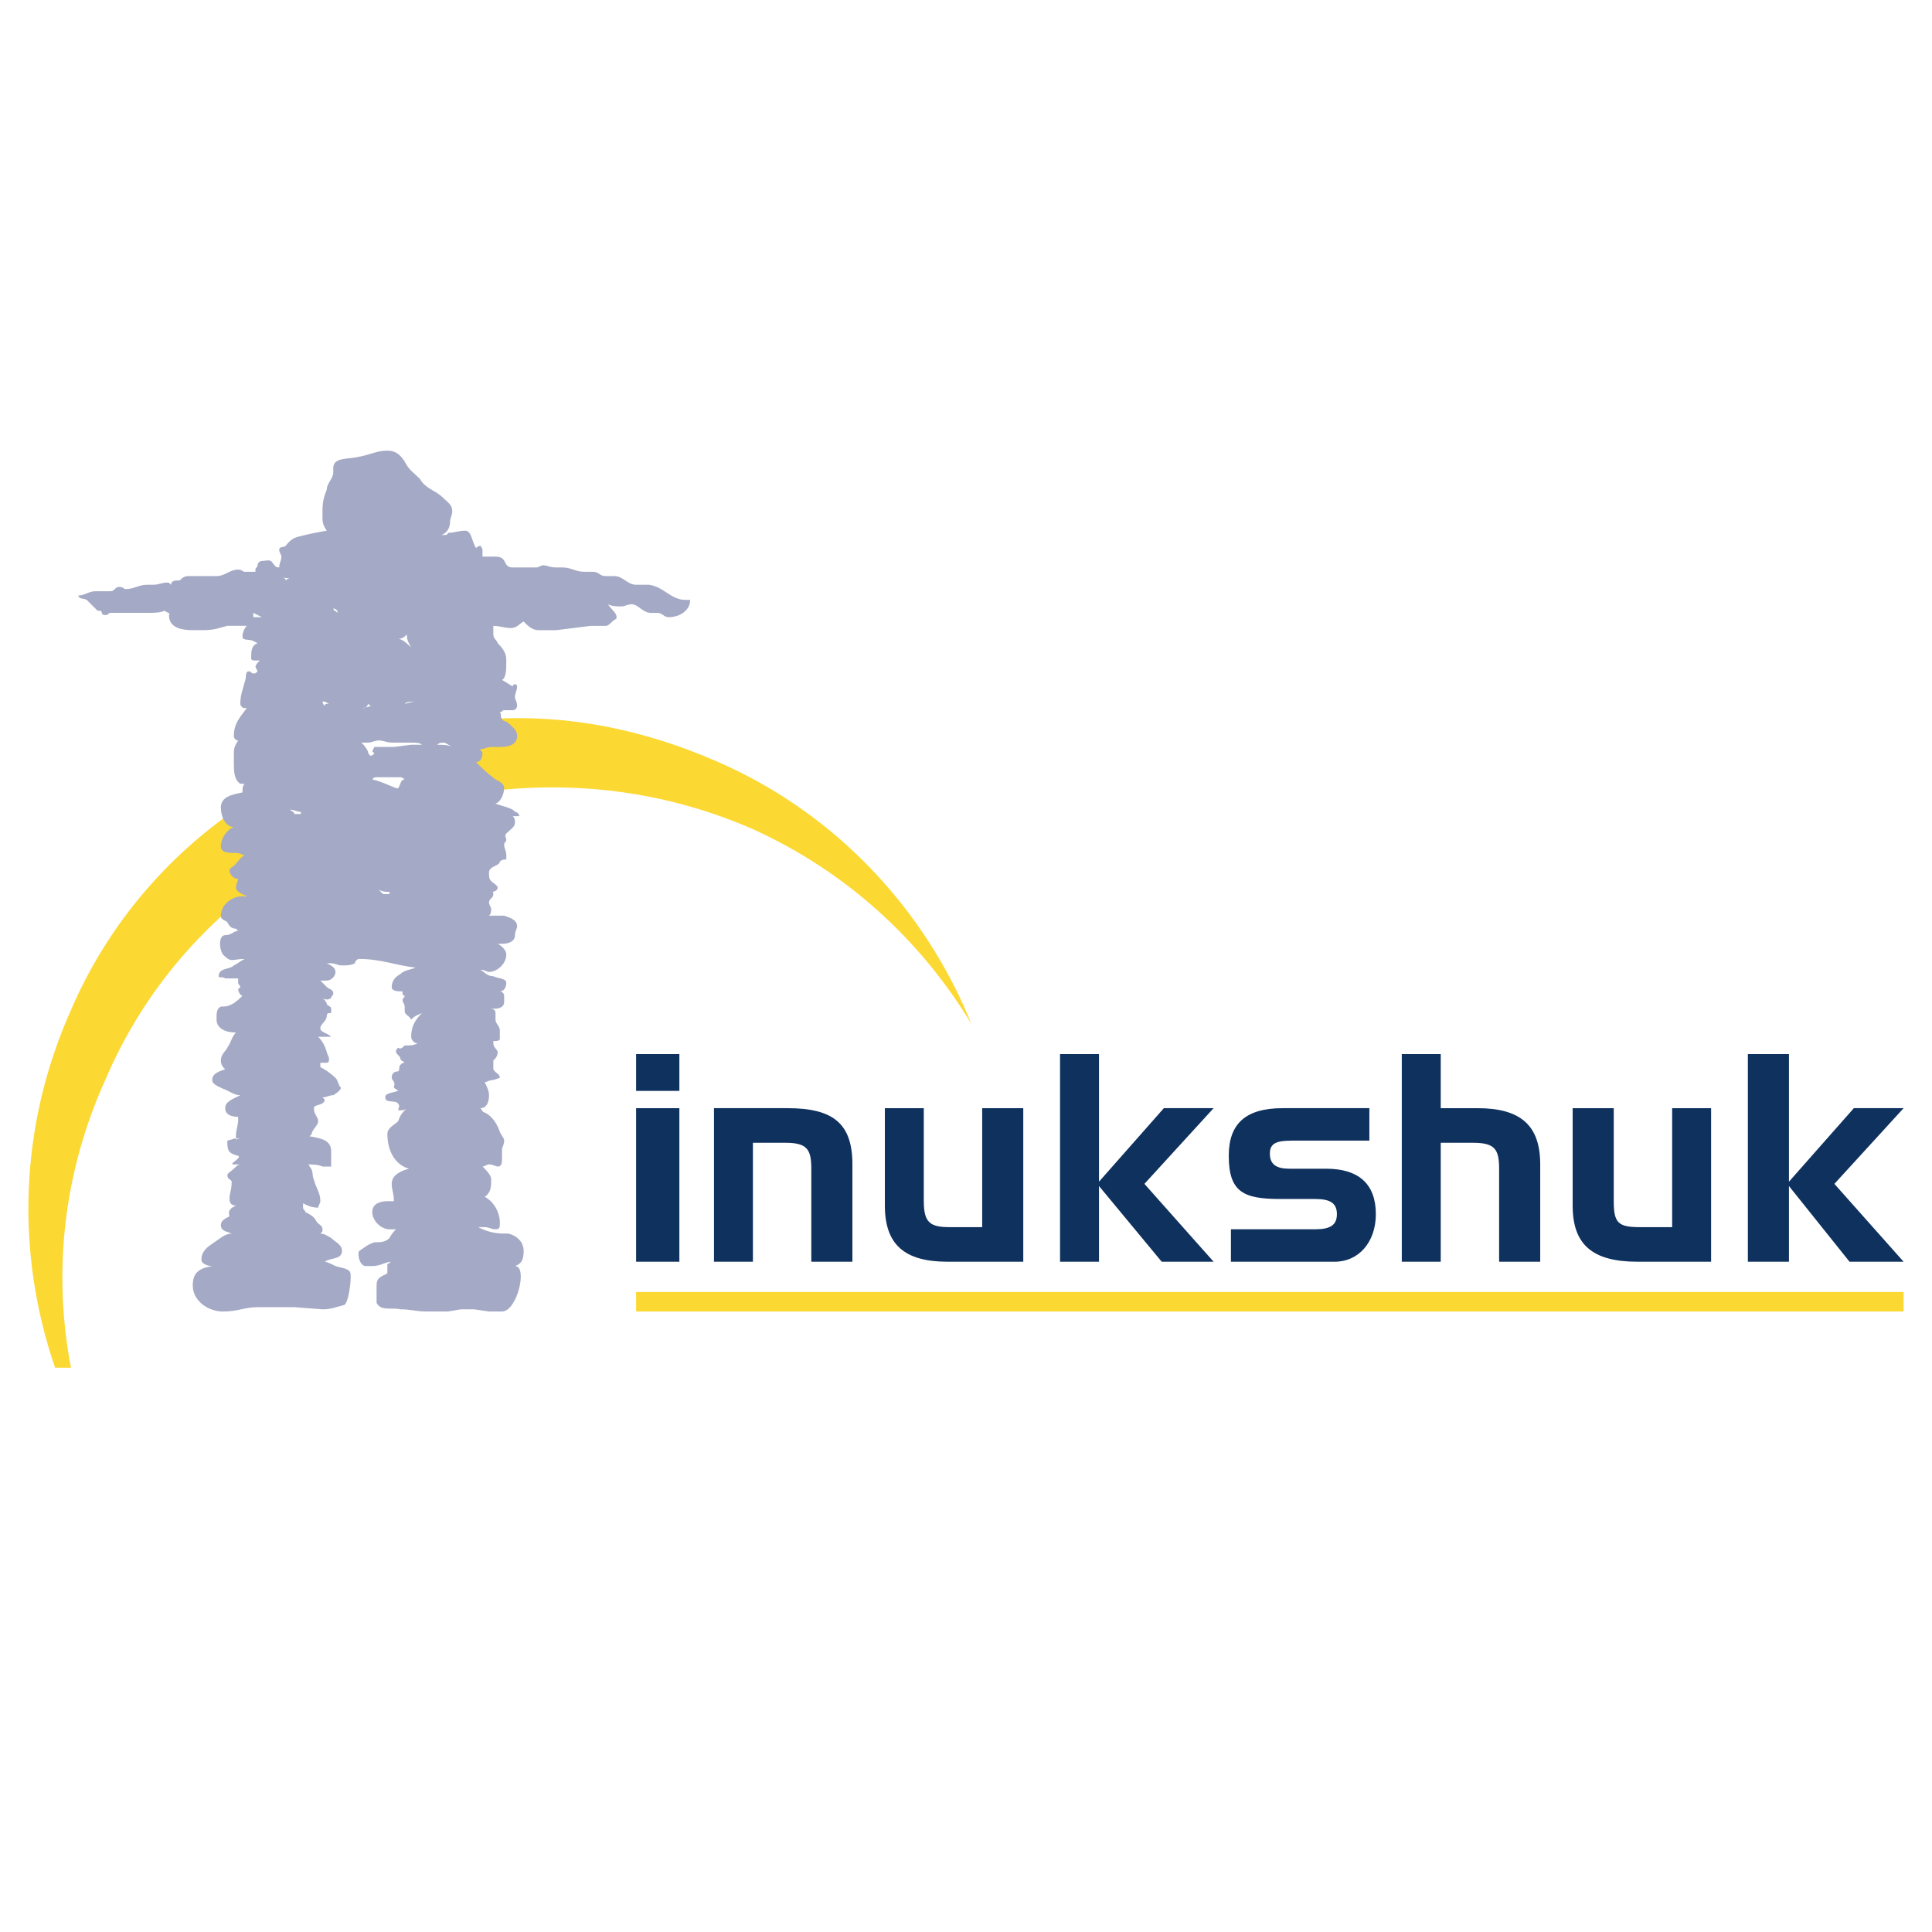 <?xml version="1.0" encoding="utf-8"?>
<!-- Generator: Adobe Illustrator 13.0.0, SVG Export Plug-In . SVG Version: 6.00 Build 14948)  -->
<!DOCTYPE svg PUBLIC "-//W3C//DTD SVG 1.0//EN" "http://www.w3.org/TR/2001/REC-SVG-20010904/DTD/svg10.dtd">
<svg version="1.0" id="Layer_1" xmlns="http://www.w3.org/2000/svg" xmlns:xlink="http://www.w3.org/1999/xlink" x="0px" y="0px"
	 width="192.756px" height="192.756px" viewBox="0 0 192.756 192.756" enable-background="new 0 0 192.756 192.756"
	 xml:space="preserve">
<g>
	<polygon fill-rule="evenodd" clip-rule="evenodd" fill="#FFFFFF" points="0,0 192.756,0 192.756,192.756 0,192.756 0,0 	"/>
	<polygon fill-rule="evenodd" clip-rule="evenodd" fill="#FCD833" points="63.465,128.904 189.922,128.904 189.922,130.848 
		63.465,130.848 63.465,128.904 	"/>
	<path fill-rule="evenodd" clip-rule="evenodd" fill="#0F315E" d="M174.385,105.166v20.717h4.1v-7.553l6.043,7.553h5.395
		l-6.906-7.768l6.906-7.553h-4.963l-6.475,7.336v-12.732H174.385L174.385,105.166z M170.717,125.883v-15.32h-3.885v11.869h-3.238
		c-2.156,0-2.59-0.432-2.59-2.59v-9.279h-4.1v9.711c0,3.883,1.943,5.609,6.475,5.609H170.717L170.717,125.883z M139.857,105.166
		v20.717h3.885v-11.867h3.236c2.158,0,2.59,0.646,2.59,2.588v9.279h4.1v-9.711c0-3.883-1.941-5.609-6.258-5.609h-3.668v-5.396
		H139.857L139.857,105.166z M122.809,122.646v3.236h10.359c2.373,0,4.1-1.941,4.1-4.746c0-3.021-1.727-4.533-4.963-4.533h-3.67
		c-1.293,0-1.941-0.432-1.941-1.51c0-1.295,1.078-1.295,2.805-1.295h7.123v-3.236h-8.633c-3.668,0-5.395,1.51-5.395,4.746
		c0,3.67,1.51,4.316,5.178,4.316h3.453c1.512,0,2.158,0.432,2.158,1.512c0,1.078-0.646,1.51-2.158,1.51H122.809L122.809,122.646z
		 M105.762,105.166v20.717h3.885v-7.553l6.258,7.553h5.178l-6.904-7.768l6.904-7.553h-4.963l-6.473,7.336v-12.732H105.762
		L105.762,105.166z M102.092,125.883v-15.32h-4.099v11.869h-3.237c-1.942,0-2.589-0.432-2.589-2.59v-9.279h-3.884v9.711
		c0,3.883,1.942,5.609,6.258,5.609H102.092L102.092,125.883z M71.234,110.562v15.32h3.884v-11.867h3.237
		c2.158,0,2.59,0.646,2.59,2.588v9.279h4.1v-9.711c0-4.1-1.942-5.609-6.474-5.609H71.234L71.234,110.562z M63.465,108.836h4.316
		v-3.67h-4.316V108.836L63.465,108.836z M63.465,125.883h4.316v-15.32h-4.316V125.883L63.465,125.883z"/>
	<path fill-rule="evenodd" clip-rule="evenodd" fill="#FCD833" d="M25.27,88.767c-6.258,4.748-11.438,11.222-14.674,18.774
		c-4.327,9.455-5.323,19.508-3.515,28.916H5.496c-3.873-11.25-3.688-23.986,1.646-35.822c3.453-7.984,9.063-14.674,15.753-19.421
		c0.432,1.079,2.589,0.432,3.884,0.432c-0.431,0.216-3.884,1.295-3.884,2.59h0.216l0.432,0.216c0.863,0,1.942,0.432,2.374,0.647
		c-0.863,0.647-1.294,1.08-1.942,1.727c0.216,0.432,0.863,0.432,1.295,0.432c-0.432,0.432-0.647,0.647-0.863,1.079l0.647,0.216
		L25.27,88.767L25.27,88.767z M75.118,82.724c-8.416-3.668-17.048-4.748-25.464-3.884c-1.079-0.863-1.726-1.511-2.59-2.374
		l0.432-1.295l-0.216-0.216l-0.432-0.863c0.647,0,1.51-0.432,2.158-0.432h0.863c0.216,0,0.863,0,1.079-0.216
		c0-0.432-0.432-0.432-0.863-0.647c0-0.216-0.647-0.216-0.863-0.647v-0.431c7.553-0.432,15.106,1.079,22.443,4.315
		c11.869,5.179,20.716,14.89,25.248,26.112C91.95,93.946,84.613,87.04,75.118,82.724L75.118,82.724z"/>
	<path fill-rule="evenodd" clip-rule="evenodd" fill="#A4A9C5" d="M38.217,89.198h0.647v-0.216c-0.432,0-0.647,0-1.079-0.215
		C38.001,88.982,38.001,88.982,38.217,89.198L38.217,89.198z M28.506,57.908c0,0,0.216-0.216,0.432-0.216
		c-0.432,0-0.647,0-0.863-0.216C28.291,57.692,28.506,57.692,28.506,57.908L28.506,57.908z M26.996,58.555L26.996,58.555
		L26.996,58.555z M21.385,59.634h0.647c0,0,0,0-0.215,0C21.601,59.634,21.601,59.634,21.385,59.634L21.385,59.634z M25.27,61.576
		c0.432,0,0.647,0,0.863,0l-0.863-0.432V61.576L25.27,61.576z M33.686,61.145c0-0.432-0.432-0.432-0.432-0.432
		C33.254,60.929,33.47,60.929,33.686,61.145L33.686,61.145z M41.022,64.598c-0.216-0.432-0.432-0.647-0.432-1.295
		c-0.216,0.215-0.431,0.431-0.863,0.431C40.16,63.734,40.807,64.381,41.022,64.598L41.022,64.598z M47.712,66.971L47.712,66.971
		L47.712,66.971z M40.375,70.208c0.216,0,0.647-0.216,1.079-0.216C41.022,69.992,40.591,69.992,40.375,70.208L40.375,70.208z
		 M36.059,70.64c0.432,0,0.863-0.216,1.079-0.216c-0.216,0-0.216,0-0.432-0.216c0,0.216-0.216,0.432-0.432,0.432H36.059
		L36.059,70.64z M32.175,69.992c0,0,0,0.216,0.216,0.432c0-0.216,0.216-0.216,0.432-0.216l-0.432-0.216H32.175L32.175,69.992z
		 M47.928,70.64h0.215H47.928L47.928,70.64L47.928,70.64z M43.612,74.308c0.647,0,1.079,0,1.511,0.216
		c-0.432-0.216-0.647-0.432-0.863-0.432C44.044,74.092,43.828,74.092,43.612,74.308L43.612,74.308z M45.554,75.387L45.554,75.387
		L45.554,75.387z M36.059,74.092c0.216,0.216,0.432,0.432,0.647,0.863c0,0.216,0.216,0.432,0.216,0.432c0.216,0,0.216,0,0.432-0.216
		c-0.216-0.216-0.216-0.216-0.216-0.216l0.216-0.432h1.942l1.727-0.216h1.079c-0.216-0.216-0.647-0.216-1.079-0.216H39.08
		c-0.431,0-0.863-0.216-1.294-0.216s-0.647,0.216-1.079,0.216C36.491,74.092,36.275,74.092,36.059,74.092L36.059,74.092z
		 M37.138,77.761c1.079,0.216,2.589,1.079,2.589,0.863c0.216-0.216,0.216-0.863,0.647-0.863c-0.215-0.216-0.432-0.216-0.432-0.216
		h-1.51c-0.216,0-0.647,0-0.863,0S37.354,77.545,37.138,77.761L37.138,77.761z M23.975,82.292L23.975,82.292L23.975,82.292z
		 M29.37,81.213h0.647v-0.215c-0.431,0-0.647-0.216-1.079-0.216C29.154,80.998,29.37,80.998,29.37,81.213L29.37,81.213z
		 M34.117,82.292L34.117,82.292L34.117,82.292z M47.928,110.562c0.215,0.215,0.215,0.432,0.431,0.432
		c0.863,0.432,1.295,1.295,1.511,1.941c0.216,0.432,0.432,0.646,0.432,0.863c0,0.432-0.216,0.646-0.216,0.863
		c0,0.432,0,0.646,0,0.863c0,0.432,0,0.863-0.432,0.863c-0.216,0-0.432-0.217-0.863-0.217c-0.216,0-0.432,0.217-0.647,0.217
		c0.432,0.432,0.863,0.863,0.863,1.295c0,0.646,0,1.295-0.647,1.727c0.863,0.432,1.511,1.51,1.511,2.59c0,0.432,0,0.646-0.432,0.646
		s-0.647-0.215-1.079-0.215h-0.647l0.432,0.215c1.079,0.432,1.727,0.432,2.59,0.432c0.863,0.215,1.51,0.863,1.51,1.727
		s-0.215,1.295-0.863,1.51c1.294,0,0.215,4.533-1.295,4.533h-1.295l-1.51-0.217h-1.295l-1.295,0.217h-2.158
		c-1.079,0-1.511-0.217-2.59-0.217c-0.863-0.215-1.942,0.217-2.374-0.646c0-0.432,0-1.08,0-1.512s0-0.863,0.432-1.078
		c0.216-0.217,0.647-0.217,0.647-0.432V126.1c0.216,0,0.216-0.217,0.431-0.217c-0.647,0-1.079,0.432-1.942,0.432h-0.647
		c-0.647,0-0.863-1.295-0.647-1.51c0.647-0.432,0.863-0.648,1.511-0.863c0.647,0,1.079,0,1.511-0.432
		c0.215-0.432,0.431-0.648,0.647-0.863h-0.647c-0.863,0-1.727-0.863-1.727-1.727s0.863-1.078,1.511-1.078h0.647
		c0-0.863-0.216-1.08-0.216-1.727c0-0.863,0.863-1.295,1.727-1.512c-1.511-0.432-2.158-1.941-2.158-3.451
		c0-0.648,0.647-0.863,1.079-1.295c0.216-0.648,0.432-0.863,0.863-1.295c-0.216,0.215-0.431,0.215-0.863,0.215
		c0-0.215,0.216-0.432,0-0.646c-0.215-0.432-1.294,0-1.294-0.648c0-0.432,0.647-0.432,1.294-0.646
		c-0.215-0.217-0.432-0.217-0.432-0.432c0.216-0.432-0.216-0.648-0.216-0.863c0-0.432,0.216-0.648,0.647-0.648
		c0.216-0.215,0-0.432,0.216-0.646c0.216-0.217,0.216-0.217,0.432-0.217c-0.215-0.215-0.432-0.215-0.432-0.432
		c0-0.215-0.431-0.432-0.431-0.646s0-0.215,0.215-0.432c0.216,0.217,0.432,0,0.647-0.215c0.647,0,0.863,0,1.295-0.217
		c-0.432,0-0.647-0.432-0.647-0.646c0-1.08,0.432-1.727,1.079-2.375c-0.432,0.217-0.647,0.217-1.079,0.648
		c-0.216-0.432-0.647-0.432-0.647-0.863c0-0.217,0-0.432,0-0.432c0-0.217-0.215-0.432-0.215-0.648c0-0.215,0.215-0.215,0.215-0.432
		c0,0-0.215,0-0.215-0.215v-0.217c-0.432,0-1.08,0-1.08-0.432c0-0.646,0.432-1.078,0.863-1.294c0.432-0.432,1.079-0.432,1.511-0.647
		c-1.942-0.216-3.453-0.863-5.611-0.863c-0.216,0-0.432,0.216-0.432,0.432c-0.431,0.216-0.863,0.216-1.294,0.216
		c-0.432,0-0.647-0.216-1.079-0.216h-0.432c0.432,0.216,0.863,0.432,0.863,0.863s-0.432,0.863-0.863,0.863c-0.216,0-0.432,0-0.647,0
		c0.216,0.215,0.432,0.432,0.647,0.646c0.216,0.217,0.647,0.217,0.647,0.648c0,0.215-0.216,0.215-0.216,0.432
		c-0.216,0.215-0.647,0.215-0.863,0c0.216,0.215,0.432,0.432,0.432,0.646c0.216,0.217,0.432,0.217,0.432,0.432
		c0,0.217,0,0.217,0,0.432c-0.216,0-0.432,0-0.432,0.217c0,0.646-0.647,0.863-0.647,1.295s0.647,0.432,1.079,0.863h-1.295
		c0.432,0.432,0.647,0.863,0.863,1.51c0,0.215,0.216,0.432,0.216,0.646c0,0.217,0,0.432-0.216,0.432h-0.647v0.432
		c0.432,0.217,1.079,0.648,1.511,1.08c0.216,0.215,0.216,0.432,0.431,0.863c0.432,0.215-0.647,0.863-0.647,0.863
		c-0.432,0-0.647,0.215-1.079,0.215l0.216,0.217c0,0.646-1.079,0.432-1.079,0.863c0,0.646,0.432,0.863,0.432,1.295
		s-0.647,0.863-0.647,1.295l-0.216,0.215c1.295,0.215,2.158,0.432,2.158,1.51v0.648c0,0.215,0,0.432,0,0.646c0,0,0,0,0,0.217h-0.863
		c-0.432-0.217-1.079-0.217-1.511-0.217c0,0,0.216,0,0.216,0.217c0.432,0.432,0.216,0.863,0.432,1.295
		c0.216,0.863,0.647,1.295,0.647,2.158c0,0.215-0.216,0.432-0.216,0.646c-0.647,0-1.079-0.215-1.51-0.432v0.432
		c0,0.217,0.216,0.217,0.216,0.432c0.431,0.217,0.863,0.432,1.079,0.863s0.647,0.432,0.647,0.863c0,0.215,0,0.215-0.216,0.432
		c0.432,0,0.647,0.215,1.079,0.432c0.432,0.432,1.079,0.646,1.079,1.295c0,0.863-1.079,0.646-1.727,1.078
		c0.216,0,0.647,0.217,1.079,0.432c0.647,0.217,1.511,0.217,1.511,0.863c0,0.217,0,0.217,0,0.432c0,0.432-0.216,2.375-0.647,2.59
		c-0.863,0.217-1.295,0.432-2.158,0.432l-2.805-0.215c-0.216,0-0.432,0-0.647,0h-3.021c-1.295,0-1.942,0.432-3.453,0.432
		c-1.51,0-3.021-1.08-3.021-2.59c0-1.295,0.647-1.727,1.942-1.943c-0.432,0-1.079-0.215-1.079-0.646
		c0-0.863,0.647-1.295,1.295-1.727c0.647-0.432,1.079-0.863,1.726-0.863c-0.432-0.217-1.079-0.217-1.079-0.863
		c0-0.432,0.432-0.646,0.863-0.863c-0.216-0.646,0.216-0.863,0.647-1.078c-0.432,0-0.647-0.217-0.647-0.648
		c0-0.646,0.216-0.863,0.216-1.727c0-0.215-0.432-0.215-0.432-0.646c0-0.217,0.432-0.432,0.647-0.648
		c0.216-0.215,0.432-0.432,0.647-0.432h-0.647c-0.647,0,0.863-0.646,0.432-0.863c-0.863-0.215-1.079-0.432-1.079-1.293v-0.217
		c0.863-0.217,0.432-0.217,1.295-0.217c0.432,0-0.647,0-0.432,0.217c0-0.217,0-0.432,0-0.646c0-0.217,0.216-1.08,0.216-1.295v-0.432
		c-0.647,0-1.294-0.217-1.294-0.863c0-0.648,0.647-0.863,1.51-1.295c-0.647,0-1.079-0.432-1.727-0.648
		c-0.431-0.215-1.079-0.432-1.079-0.863c0-0.646,0.647-0.863,1.295-1.078c-0.216-0.217-0.432-0.432-0.432-0.863
		c0-0.648,0.432-0.863,0.647-1.295c0.432-0.646,0.432-1.078,0.863-1.51c-1.079,0-1.942-0.432-1.942-1.295
		c0-0.648,0-1.08,0.432-1.295c0.432,0,0.647,0,1.079-0.217c0.432-0.215,0.863-0.646,1.079-0.863c-0.216,0-0.432-0.432-0.432-0.646
		l0.216-0.217c0-0.215-0.216-0.215-0.216-0.432c0-0.215,0-0.215,0-0.432c-0.432,0-0.863,0-1.294,0c-0.216-0.215-0.647,0-0.647-0.215
		c0-0.863,1.079-0.647,1.51-1.079c0.432-0.216,0.647-0.432,1.079-0.647c-1.295,0-1.295,0.432-2.158-0.432
		c-0.431-0.647-0.431-1.942,0.216-1.942c0.647,0,0.863-0.432,1.294-0.432l-0.216-0.216c-0.432,0-0.647-0.216-0.863-0.647
		c-0.215-0.216-0.647-0.216-0.647-0.647c0-1.079,1.079-1.942,2.158-1.942h0.863h-0.432c-0.432-0.216-1.079-0.432-1.079-0.863
		c0-0.432,0.216-0.647,0.216-0.863c-0.432,0-0.863-0.432-0.863-0.863c0-0.216,0.432-0.432,0.432-0.432
		c0.432-0.432,0.647-0.863,1.079-1.079c-0.216,0-0.432-0.216-0.863-0.216c-0.647,0-1.511,0-1.511-0.647
		c0-0.863,0.647-1.727,1.295-1.942c-0.863,0-1.295-1.079-1.295-1.942c0-1.079,1.079-1.294,2.158-1.51c0-0.432,0-0.647,0.216-0.863
		c0,0-0.216,0-0.432,0c-0.647-0.432-0.647-1.294-0.647-2.158v-0.647c0-0.647,0-0.863,0.432-1.511c-0.216,0-0.432-0.216-0.432-0.432
		c0-1.295,0.647-1.942,1.295-2.805h-0.216c-0.216,0-0.432-0.216-0.432-0.432c0-0.863,0.216-1.295,0.432-2.158
		c0.216-0.432,0-1.079,0.432-1.079c0.216,0,0.216,0.216,0.432,0.216c0.215,0,0.215,0,0.432-0.216l-0.216-0.432
		c0-0.216,0.216-0.432,0.432-0.647h-0.432c-0.215,0-0.431,0-0.431-0.216c0-0.647,0-1.295,0.647-1.511L25.27,63.95
		c-0.432-0.216-1.079,0-1.079-0.432c0-0.431,0.216-0.863,0.432-1.079c-0.432,0-1.295,0-1.942,0
		c-0.863,0.216-1.294,0.431-2.374,0.431c-0.432,0-0.647,0-1.079,0c-1.079,0-2.374-0.215-2.374-1.51
		c0.216-0.216-0.215-0.216-0.431-0.432c-0.432,0.216-1.079,0.216-1.727,0.216c-0.863,0-1.294,0-2.158,0c-0.432,0-0.863,0-1.295,0
		c-0.216,0-0.216,0-0.216,0c-0.216,0-0.216,0.216-0.432,0.216s-0.432,0-0.432-0.216s-0.216-0.216-0.432-0.216
		C9.3,60.497,9.084,60.281,8.653,59.85c-0.432-0.216-0.647,0-0.864-0.431c0.647,0,1.08-0.432,1.727-0.432c0.432,0,0.863,0,1.511,0
		c0.432,0,0.432-0.431,0.863-0.431s0.432,0.216,0.647,0.216c0.863,0,1.294-0.432,2.158-0.432h0.647c0.432,0,0.863-0.215,1.295-0.215
		c0.215,0,0.215,0,0.432,0.215c0-0.431,0.431-0.431,0.863-0.431c0.215-0.216,0.431-0.432,0.863-0.432c0.216,0,0.432,0,0.863,0
		s0.647,0,1.295,0h0.647c0.864,0,1.295-0.647,2.158-0.647c0.432,0,0.432,0.216,0.647,0.216s0.216,0,0.432,0s0.432,0,0.647,0v-0.216
		c0-0.216,0.216-0.216,0.216-0.432s0.215-0.432,0.431-0.432c0.432,0,0.863-0.216,1.079,0.216c0.216,0.216,0.216,0.432,0.647,0.432
		c0-0.432,0.216-0.647,0.216-1.079c0-0.216-0.216-0.432-0.216-0.647c0-0.432,0.432-0.216,0.647-0.432
		c0.647-0.863,1.079-0.863,1.942-1.079c0.863-0.216,2.158-0.432,2.158-0.432c-0.432-0.647-0.432-0.863-0.432-1.511
		c0-1.079,0-1.511,0.432-2.589c0-0.647,0.647-1.079,0.647-1.727v-0.432c0-1.079,1.511-0.863,2.374-1.079
		c1.295-0.216,1.942-0.647,3.021-0.647c0.863,0,1.294,0.432,1.726,1.079c0.432,0.864,0.863,1.079,1.511,1.727
		c0.647,1.079,1.511,1.079,2.374,1.942c0.432,0.432,0.863,0.647,0.863,1.295c0,0.431-0.216,0.647-0.216,1.079
		s-0.216,1.079-0.863,1.295c-0.216,0-0.647,0-0.864,0c0.216,0,0.647,0,1.079,0c0.216,0,0.432,0,0.432-0.216
		c0.647,0,1.079-0.216,1.727-0.216c0.647,0,0.647,1.079,1.079,1.727c0,0,0.215-0.216,0.432-0.216c0,0,0.215,0.216,0.215,0.432v0.647
		c0.432,0,0.863,0,1.295,0c1.295,0,0.647,1.079,1.727,1.079c0.647,0,1.726,0,2.374,0c0.216,0,0.432-0.216,0.647-0.216
		c0.432,0,0.647,0.216,1.295,0.216c0.216,0,0.216,0,0.647,0c0.863,0,1.295,0.432,2.158,0.432h0.863c0.647,0,0.647,0.432,1.295,0.432
		h0.863c0.863,0,1.295,0.863,2.158,0.863h0.647h0.647c1.511,0.216,2.158,1.511,3.669,1.511c0.216,0,0.216,0,0.432,0
		c0,1.079-1.079,1.727-2.158,1.727c-0.432,0-0.647-0.432-1.079-0.432h-0.647c-0.863,0-1.295-0.863-1.942-0.863
		c-0.432,0-0.647,0.216-1.079,0.216s-0.863,0-1.295-0.216c0.432,0.647,0.863,0.863,0.863,1.295c0,0.216-0.216,0.216-0.431,0.432
		c-0.216,0.215-0.432,0.432-0.647,0.432c-0.216,0-0.432,0-0.647,0h-0.863l-3.453,0.431c-0.647,0-1.079,0-1.727,0
		s-1.079-0.431-1.511-0.863c-0.431,0.215-0.647,0.647-1.294,0.647c-0.647,0-1.079-0.216-1.727-0.216c0,0.216,0,0.431,0,0.647v0.216
		c0,0.431,0.432,0.647,0.432,0.863c0.647,0.647,0.863,1.079,0.863,1.727c0,0.863,0,1.726-0.432,1.942
		c0.432,0.215,0.647,0.431,1.079,0.647c0,0,0-0.216,0.216-0.216c0.215,0,0.215,0.216,0.215,0.216c0,0.431-0.215,0.647-0.215,1.079
		c0,0.216,0.215,0.432,0.215,0.863c0,0.216-0.215,0.432-0.431,0.432h-0.863c-0.216,0-0.216,0.216-0.432,0.216
		c0.216,0.216,0,0.432,0.216,0.647c0,0.215,0.432,0.215,0.647,0.431c0.432,0.432,0.863,0.647,0.863,1.295
		c0,0.863-0.863,1.079-1.726,1.079h-0.863c-0.432,0-0.647,0.216-1.079,0.216c0,0.216,0.215,0.216,0.215,0.432
		c0,0.432-0.215,0.863-0.647,0.863c0.647,0.647,1.079,1.079,1.942,1.727c0.432,0.216,0.863,0.432,0.863,0.863
		c0,0.647-0.432,1.511-0.863,1.511c0.216,0.216,1.727,0.431,1.942,0.863c0.215,0,0.432,0.215,0.432,0.431c-0.216,0-0.432,0-0.647,0
		c0.216,0.216,0.216,0.432,0.216,0.647c0,0.432-0.432,0.647-0.863,1.079c-0.216,0.216,0,0.432,0,0.647s-0.216,0.216-0.216,0.432
		c0,0.432,0.216,0.647,0.216,1.079c0,0.216,0,0.216,0,0.432c-0.216,0-0.432,0-0.647,0.216c0,0.432-1.079,0.432-1.079,1.079
		c0,0.432,0,0.647,0.216,0.863s0.647,0.431,0.647,0.647c0,0.216-0.216,0.431-0.647,0.431c0.216,0,0.216,0,0.216,0.216
		c0,0.431-0.432,0.431-0.432,0.863c0,0.215,0.216,0.431,0.216,0.647s0,0.432-0.216,0.647h0.216c0.432,0,0.647,0,1.079,0
		c0.647,0-0.432,0,0.216,0c0.647,0.216,1.294,0.432,1.294,1.079c0,0.216-0.215,0.432-0.215,0.863c0,0.647-0.647,0.863-1.295,0.863
		h-0.432c0.432,0.216,0.863,0.647,0.863,1.079c0,0.863-0.863,1.727-1.727,1.727c-0.216,0-0.432-0.216-0.863-0.216
		c0.431,0.216,0.647,0.647,1.294,0.647c0.432,0.215,1.295,0.215,1.295,0.646s-0.216,0.863-0.647,0.863
		c0.216,0,0.432,0.217,0.432,0.432v0.648c0,0.432-0.432,0.646-0.863,0.646h-0.647c0.216,0,0.647,0,0.647,0.432v0.648
		c0,0.432,0.432,0.646,0.432,1.078v0.863c0,0.217-0.432,0.217-0.647,0.217v0.215c0,0.432,0.432,0.648,0.432,0.863
		c0,0.432-0.216,0.646-0.432,0.863c0,0.215,0,0.646,0,0.863c0.216,0.432,0.647,0.432,0.647,0.863l-0.647,0.215
		c-0.432,0-0.647,0.217-0.863,0.217c0.216,0.432,0.432,0.863,0.432,1.295C48.791,109.914,48.575,110.562,47.928,110.562
		L47.928,110.562z"/>
</g>
</svg>
